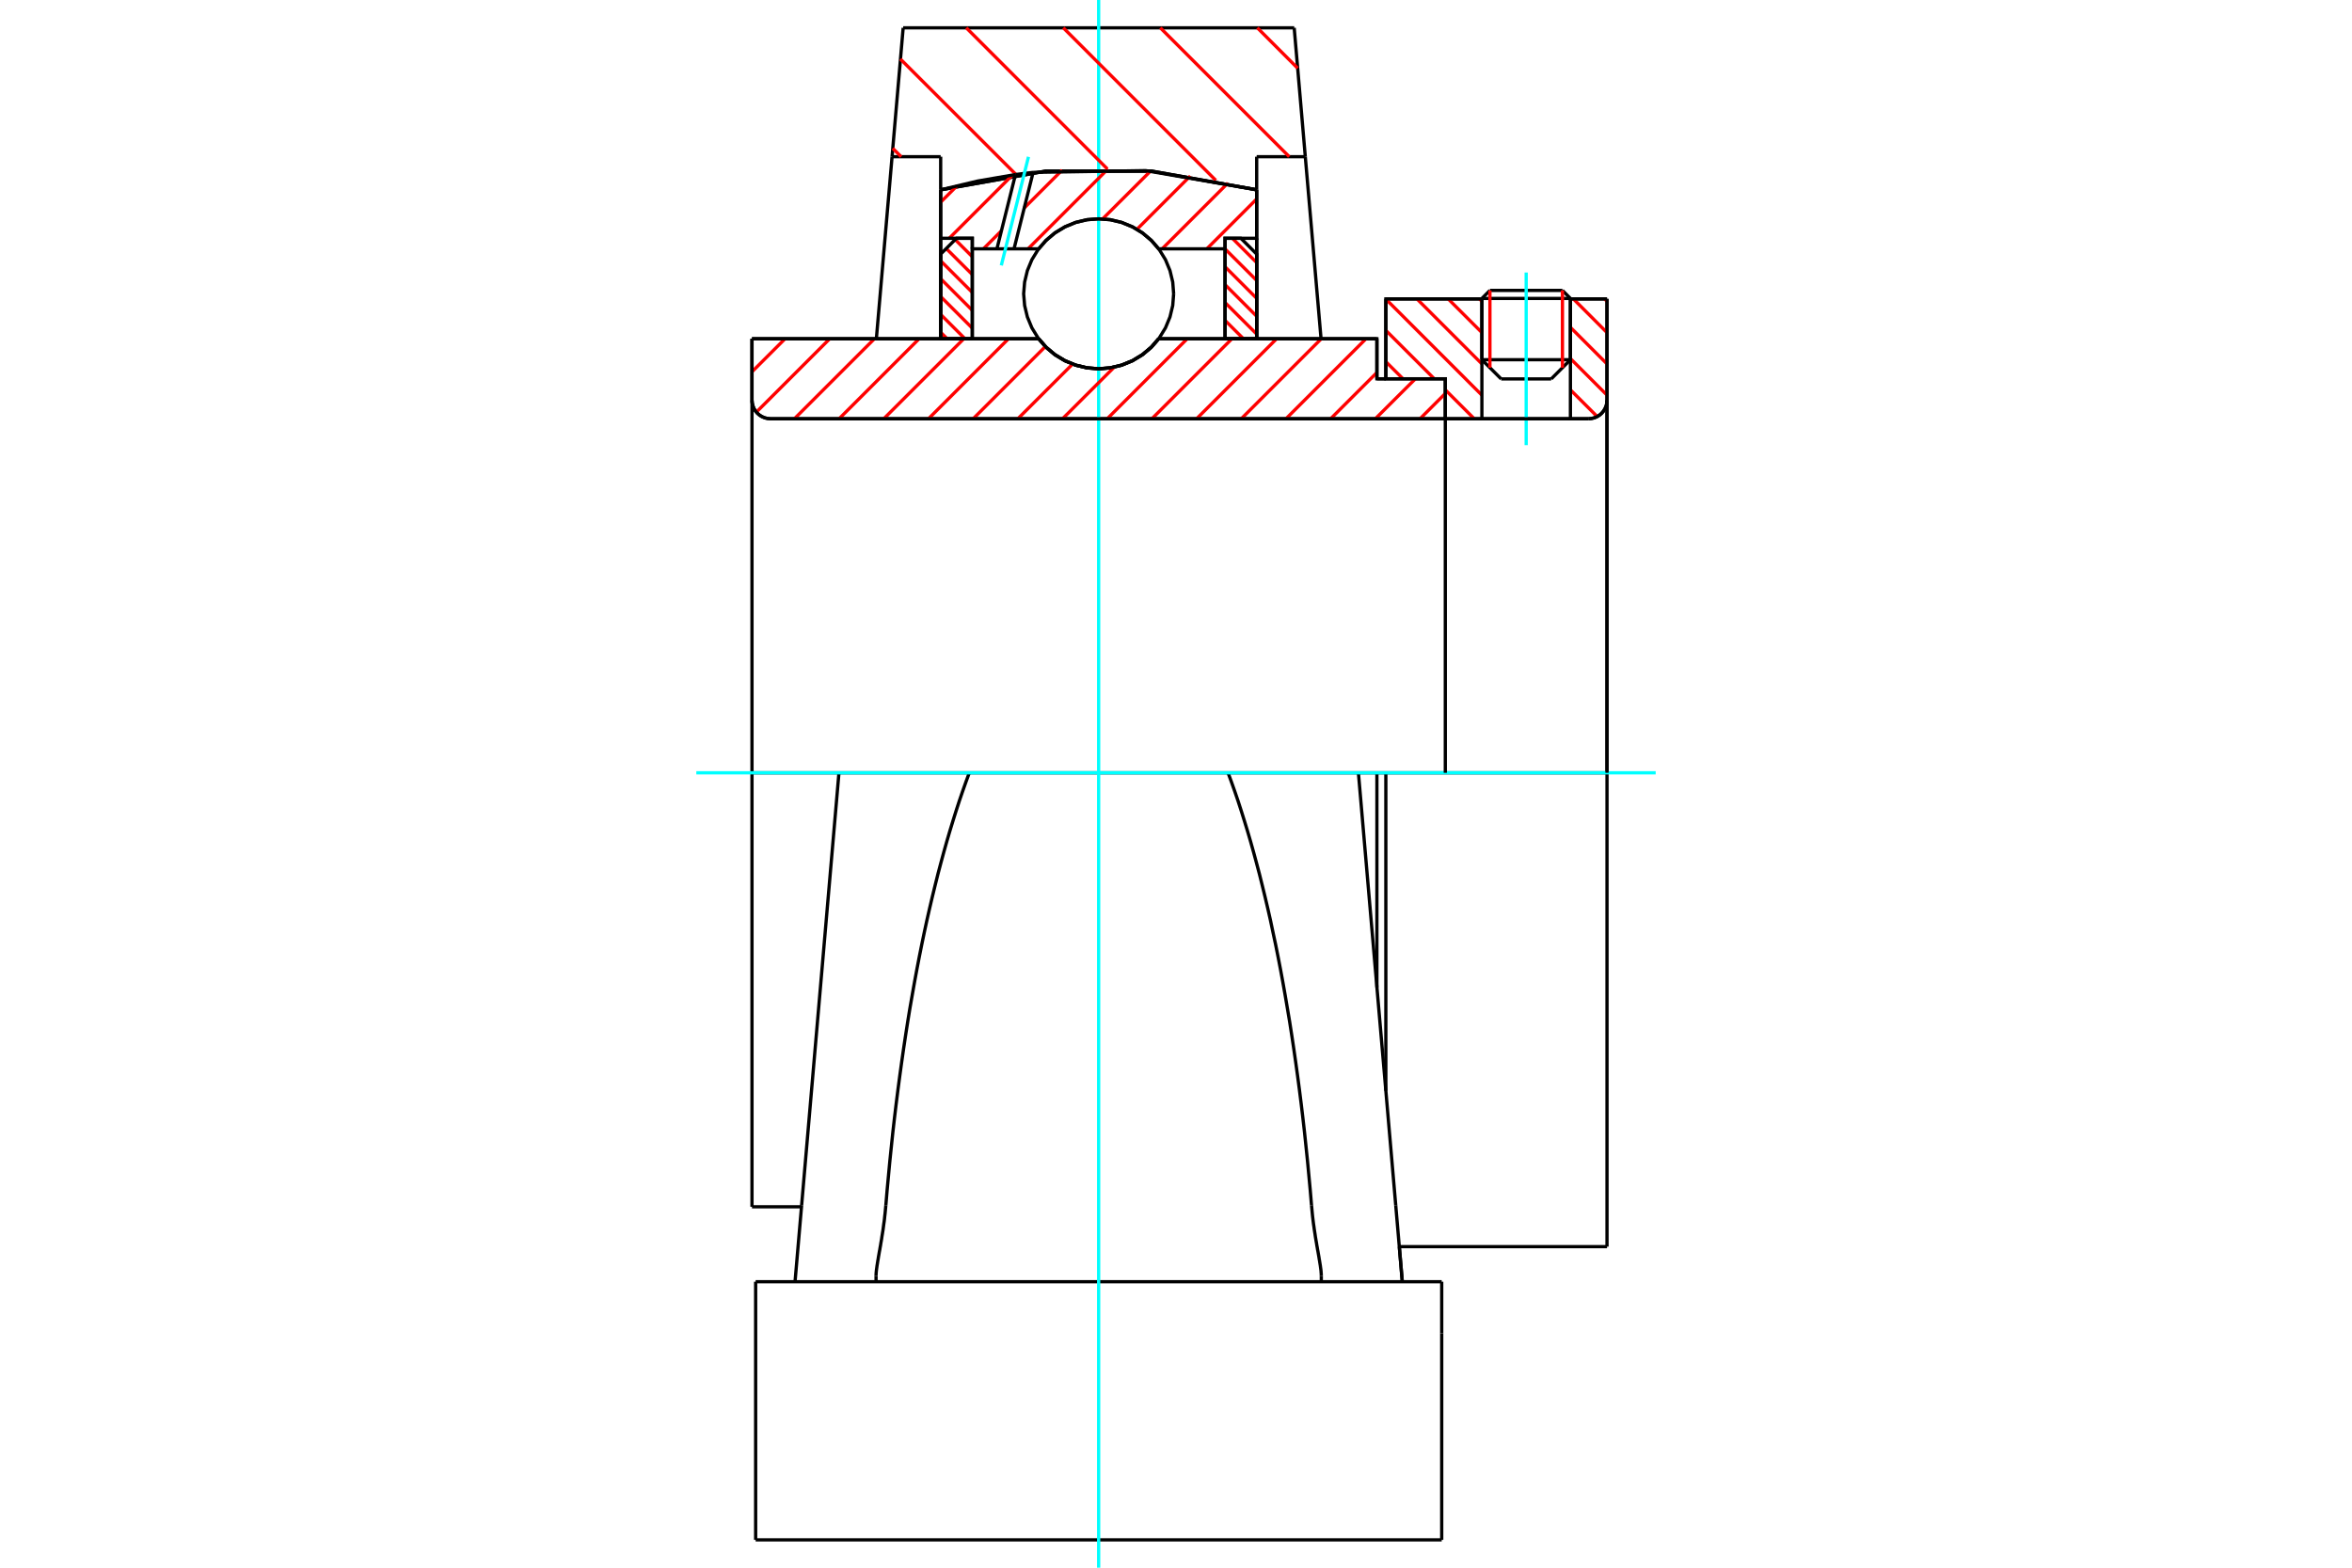 <?xml version="1.0" standalone="no"?>
<!DOCTYPE svg PUBLIC "-//W3C//DTD SVG 1.1//EN"
	"http://www.w3.org/Graphics/SVG/1.1/DTD/svg11.dtd">
<svg xmlns="http://www.w3.org/2000/svg" height="100%" width="100%" viewBox="0 0 36000 24000">
	<rect x="-1800" y="-1200" width="39600" height="26400" style="fill:#FFF"/>
	<g style="fill:none; fill-rule:evenodd" transform="matrix(1 0 0 1 0 0)">
		<g style="fill:none; stroke:#000; stroke-width:50; shape-rendering:geometricPrecision">
			<line x1="21212" y1="11831" x2="21075" y2="11831"/>
			<line x1="21075" y1="5799" x2="21212" y2="5799"/>
			<line x1="21075" y1="15115" x2="21075" y2="11831"/>
			<line x1="21075" y1="5186" x2="21075" y2="5799"/>
			<line x1="12841" y1="11831" x2="11510" y2="11831"/>
			<line x1="21075" y1="11831" x2="20792" y2="11831"/>
			<line x1="11510" y1="18475" x2="11510" y2="11831"/>
			<line x1="11510" y1="5186" x2="15898" y2="5186"/>
			<line x1="17735" y1="5186" x2="21075" y2="5186"/>
			<polyline points="15898,5186 16015,5320 16151,5433 16303,5524 16467,5591 16640,5632 16816,5646 16993,5632 17166,5591 17330,5524 17482,5433 17618,5320 17735,5186"/>
			<polyline points="11510,6127 11514,6171 11524,6214 11541,6256 11565,6294 11594,6328 11628,6357 11666,6380 11707,6397 11750,6407 11795,6411"/>
			<line x1="11510" y1="6127" x2="11510" y2="11831"/>
			<line x1="11510" y1="6127" x2="11510" y2="5186"/>
			<line x1="24037" y1="5507" x2="24037" y2="4576"/>
			<line x1="23743" y1="5801" x2="24037" y2="5507"/>
			<line x1="22682" y1="5507" x2="22977" y2="5801"/>
			<line x1="22682" y1="4576" x2="22682" y2="5507"/>
			<line x1="22682" y1="4576" x2="21212" y2="4576"/>
			<line x1="21212" y1="5799" x2="21212" y2="4576"/>
			<line x1="24313" y1="6411" x2="11795" y2="6411"/>
			<polyline points="24313,6411 24358,6407 24401,6397 24442,6380 24480,6357 24514,6328 24543,6294 24566,6256 24584,6214 24594,6171 24597,6127"/>
			<line x1="24597" y1="4576" x2="24597" y2="6127"/>
			<line x1="24597" y1="4576" x2="24037" y2="4576"/>
			<polyline points="24597,19085 24597,11831 21212,11831"/>
			<line x1="21212" y1="16699" x2="21212" y2="11831"/>
			<line x1="24597" y1="6127" x2="24597" y2="11831"/>
			<line x1="22682" y1="5507" x2="24037" y2="5507"/>
			<line x1="24037" y1="4569" x2="22682" y2="4569"/>
			<line x1="22805" y1="4446" x2="23915" y2="4446"/>
			<line x1="23743" y1="5801" x2="22977" y2="5801"/>
			<line x1="11510" y1="18475" x2="12268" y2="18475"/>
			<line x1="21418" y1="19085" x2="24597" y2="19085"/>
			<line x1="22682" y1="4569" x2="22682" y2="4576"/>
			<line x1="24037" y1="4576" x2="24037" y2="4569"/>
			<line x1="22805" y1="4446" x2="22682" y2="4569"/>
			<line x1="24037" y1="4569" x2="23915" y2="4446"/>
			<line x1="14836" y1="11831" x2="12841" y2="11831"/>
			<line x1="18797" y1="11831" x2="14836" y2="11831"/>
			<line x1="20792" y1="11831" x2="18797" y2="11831"/>
			<line x1="19979" y1="2399" x2="19235" y2="2399"/>
			<line x1="19809" y1="426" x2="19979" y2="2399"/>
			<line x1="13824" y1="426" x2="19809" y2="426"/>
			<line x1="13654" y1="2399" x2="13824" y2="426"/>
			<line x1="14398" y1="2399" x2="13654" y2="2399"/>
			<line x1="14398" y1="2906" x2="14398" y2="2399"/>
			<polyline points="19235,2906 17631,2620 16002,2620 14398,2906"/>
			<line x1="19235" y1="2399" x2="19235" y2="2906"/>
			<polyline points="18797,11831 18848,11970 18899,12114 18949,12260 18998,12411 19046,12564 19094,12721 19141,12881 19187,13045 19232,13211 19277,13381 19320,13554 19363,13730 19405,13909 19446,14090 19485,14275 19525,14462 19563,14652 19600,14844 19636,15039 19671,15237 19705,15437 19739,15639 19771,15844 19802,16051 19832,16260 19861,16471 19889,16683 19916,16898 19942,17115 19967,17334 19990,17554 20013,17776 20034,17999 20055,18224 20074,18450"/>
			<line x1="21363" y1="18450" x2="20792" y2="11831"/>
			<line x1="14398" y1="5186" x2="14398" y2="2906"/>
			<line x1="13414" y1="5183" x2="13654" y2="2399"/>
			<line x1="12270" y1="18450" x2="12169" y2="19622"/>
			<line x1="12841" y1="11831" x2="12270" y2="18450"/>
			<line x1="19235" y1="2906" x2="19235" y2="5186"/>
			<line x1="20224" y1="19531" x2="20224" y2="19622"/>
			<line x1="13409" y1="19622" x2="13409" y2="19531"/>
			<polyline points="13559,18450 13578,18224 13599,17999 13620,17776 13643,17554 13666,17334 13691,17115 13717,16898 13744,16683 13772,16471 13801,16260 13831,16051 13862,15844 13894,15639 13927,15437 13962,15237 13997,15039 14033,14844 14070,14652 14108,14462 14147,14275 14187,14090 14228,13909 14270,13730 14313,13554 14356,13381 14401,13211 14446,13045 14492,12881 14539,12721 14587,12564 14635,12411 14684,12260 14734,12114 14785,11970 14836,11831"/>
			<polyline points="13409,19531 13409,19515 13410,19499 13411,19481 13413,19462 13415,19442 13418,19421 13421,19399 13424,19376 13428,19352 13432,19327 13436,19301 13441,19274 13445,19247 13450,19219 13455,19190 13460,19161 13466,19131 13471,19100 13477,19068 13482,19035 13488,19001 13494,18966 13499,18930 13505,18894 13511,18856 13517,18818 13522,18779 13527,18740 13533,18700 13538,18659 13542,18618 13547,18577 13551,18535 13555,18492 13559,18450"/>
			<polyline points="20074,18450 20078,18492 20082,18535 20086,18577 20090,18618 20095,18659 20100,18700 20105,18740 20111,18779 20116,18818 20122,18856 20128,18894 20133,18930 20139,18966 20145,19001 20151,19035 20156,19068 20162,19100 20167,19131 20173,19161 20178,19190 20183,19219 20188,19247 20192,19274 20197,19301 20201,19327 20205,19352 20209,19376 20212,19399 20215,19421 20218,19442 20220,19462 20221,19481 20223,19499 20223,19515 20224,19531"/>
			<line x1="21464" y1="19622" x2="21363" y2="18450"/>
			<line x1="11566" y1="19622" x2="22067" y2="19622"/>
			<line x1="11566" y1="23574" x2="22067" y2="23574"/>
			<line x1="21418" y1="19085" x2="21464" y2="19628"/>
			<line x1="19979" y1="2399" x2="20220" y2="5186"/>
			<line x1="22067" y1="20412" x2="22067" y2="19622"/>
			<line x1="22067" y1="23574" x2="22067" y2="20412"/>
			<polyline points="11566,23574 11566,20412 11566,19622"/>
		</g>
		<g style="fill:none; stroke:#0FF; stroke-width:50; shape-rendering:geometricPrecision">
			<line x1="23360" y1="6815" x2="23360" y2="4172"/>
			<line x1="16816" y1="24000" x2="16816" y2="0"/>
			<line x1="10658" y1="11831" x2="25342" y2="11831"/>
		</g>
		<g style="fill:none; stroke:#F00; stroke-width:50; shape-rendering:geometricPrecision">
			<line x1="19245" y1="426" x2="19862" y2="1044"/>
			<line x1="17760" y1="426" x2="19733" y2="2399"/>
			<line x1="16275" y1="426" x2="18610" y2="2762"/>
			<line x1="14790" y1="426" x2="16949" y2="2586"/>
			<line x1="13782" y1="904" x2="15554" y2="2675"/>
			<line x1="13665" y1="2271" x2="13793" y2="2399"/>
		</g>
		<g style="fill:none; stroke:#000; stroke-width:50; shape-rendering:geometricPrecision">
			<polyline points="19235,2906 17631,2620 16002,2620 14398,2906"/>
		</g>
		<g style="fill:none; stroke:#F00; stroke-width:50; shape-rendering:geometricPrecision">
			<line x1="23915" y1="4446" x2="23915" y2="5629"/>
			<line x1="22805" y1="5629" x2="22805" y2="4446"/>
			<line x1="14398" y1="5088" x2="14497" y2="5186"/>
			<line x1="14398" y1="4814" x2="14770" y2="5186"/>
			<line x1="14398" y1="4540" x2="14882" y2="5024"/>
			<line x1="14398" y1="4267" x2="14882" y2="4751"/>
			<line x1="14398" y1="3993" x2="14882" y2="4477"/>
			<line x1="14483" y1="3805" x2="14882" y2="4203"/>
			<line x1="14620" y1="3668" x2="14882" y2="3930"/>
			<line x1="14874" y1="3648" x2="14882" y2="3656"/>
		</g>
		<g style="fill:none; stroke:#000; stroke-width:50; shape-rendering:geometricPrecision">
			<polyline points="14882,5186 14882,3648 14640,3648 14398,3890 14398,5186 14882,5186"/>
		</g>
		<g style="fill:none; stroke:#F00; stroke-width:50; shape-rendering:geometricPrecision">
			<line x1="18862" y1="3648" x2="19235" y2="4021"/>
			<line x1="18751" y1="3811" x2="19235" y2="4294"/>
			<line x1="18751" y1="4084" x2="19235" y2="4568"/>
			<line x1="18751" y1="4358" x2="19235" y2="4842"/>
			<line x1="18751" y1="4632" x2="19235" y2="5115"/>
			<line x1="18751" y1="4905" x2="19032" y2="5186"/>
			<line x1="18751" y1="5179" x2="18759" y2="5186"/>
		</g>
		<g style="fill:none; stroke:#000; stroke-width:50; shape-rendering:geometricPrecision">
			<polyline points="18751,5186 18751,3648 18993,3648 19235,3890 19235,5186 18751,5186"/>
			<polyline points="17964,4498 17950,4318 17908,4143 17839,3976 17745,3823 17628,3686 17491,3569 17338,3475 17171,3406 16996,3364 16816,3350 16637,3364 16462,3406 16295,3475 16142,3569 16005,3686 15888,3823 15794,3976 15725,4143 15683,4318 15668,4498 15683,4677 15725,4852 15794,5019 15888,5172 16005,5309 16142,5426 16295,5520 16462,5589 16637,5631 16816,5646 16996,5631 17171,5589 17338,5520 17491,5426 17628,5309 17745,5172 17839,5019 17908,4852 17950,4677 17964,4498"/>
		</g>
		<g style="fill:none; stroke:#F00; stroke-width:50; shape-rendering:geometricPrecision">
			<line x1="24560" y1="4576" x2="24597" y2="4613"/>
			<line x1="24082" y1="4576" x2="24597" y2="5092"/>
			<line x1="24037" y1="5011" x2="24597" y2="5571"/>
			<line x1="24037" y1="5489" x2="24597" y2="6049"/>
			<line x1="22645" y1="4576" x2="22682" y2="4613"/>
			<line x1="24037" y1="5968" x2="24447" y2="6377"/>
			<line x1="22166" y1="4576" x2="22682" y2="5092"/>
			<line x1="21688" y1="4576" x2="22682" y2="5571"/>
			<line x1="21212" y1="4579" x2="22682" y2="6050"/>
			<line x1="21212" y1="5058" x2="21953" y2="5799"/>
			<line x1="22122" y1="5968" x2="22565" y2="6411"/>
			<line x1="21212" y1="5537" x2="21474" y2="5799"/>
		</g>
		<g style="fill:none; stroke:#000; stroke-width:50; shape-rendering:geometricPrecision">
			<line x1="24597" y1="11831" x2="24597" y2="4576"/>
			<polyline points="24313,6411 24358,6407 24401,6397 24442,6380 24480,6357 24514,6328 24543,6294 24566,6256 24584,6214 24594,6171 24597,6127"/>
			<polyline points="24313,6411 24037,6411 24037,4576"/>
			<polyline points="24037,6411 22682,6411 22682,4576"/>
			<polyline points="22682,6411 22122,6411 22122,11831"/>
			<polyline points="22122,6411 22122,5799 21212,5799 21212,4576 22682,4576"/>
			<line x1="24037" y1="4576" x2="24597" y2="4576"/>
		</g>
		<g style="fill:none; stroke:#F00; stroke-width:50; shape-rendering:geometricPrecision">
			<line x1="19235" y1="3046" x2="18472" y2="3809"/>
			<line x1="18795" y1="2802" x2="17788" y2="3809"/>
			<line x1="18219" y1="2694" x2="17402" y2="3511"/>
			<line x1="17608" y1="2621" x2="16877" y2="3351"/>
			<line x1="16959" y1="2586" x2="15736" y2="3809"/>
			<line x1="16257" y1="2604" x2="15677" y2="3184"/>
			<line x1="15328" y1="3533" x2="15052" y2="3809"/>
			<line x1="15497" y1="2680" x2="14529" y2="3648"/>
			<line x1="14646" y1="2847" x2="14398" y2="3095"/>
		</g>
		<g style="fill:none; stroke:#000; stroke-width:50; shape-rendering:geometricPrecision">
			<polyline points="14398,5186 14398,3648 14398,2906"/>
			<polyline points="15543,2672 14967,2771 14398,2906"/>
			<polyline points="15813,2639 15678,2655 15543,2672"/>
			<polyline points="19235,2906 17536,2612 15813,2639"/>
			<polyline points="19235,2906 19235,3648 18751,3648 18751,3809 18751,5186"/>
			<polyline points="18751,3809 17735,3809 17618,3676 17482,3562 17330,3471 17166,3404 16993,3363 16816,3350 16640,3363 16467,3404 16303,3471 16151,3562 16015,3676 15898,3809 15521,3809 15259,3809 14882,3809 14882,5186"/>
			<polyline points="14882,3809 14882,3648 14398,3648"/>
			<line x1="19235" y1="3648" x2="19235" y2="5186"/>
		</g>
		<g style="fill:none; stroke:#0FF; stroke-width:50; shape-rendering:geometricPrecision">
			<line x1="15326" y1="4063" x2="15742" y2="2401"/>
		</g>
		<g style="fill:none; stroke:#000; stroke-width:50; shape-rendering:geometricPrecision">
			<line x1="15259" y1="3809" x2="15543" y2="2672"/>
			<line x1="15521" y1="3809" x2="15813" y2="2639"/>
		</g>
		<g style="fill:none; stroke:#F00; stroke-width:50; shape-rendering:geometricPrecision">
			<line x1="22122" y1="6024" x2="21735" y2="6411"/>
			<line x1="21664" y1="5799" x2="21051" y2="6411"/>
			<line x1="21075" y1="5703" x2="20367" y2="6411"/>
			<line x1="20908" y1="5186" x2="19683" y2="6411"/>
			<line x1="20224" y1="5186" x2="18999" y2="6411"/>
			<line x1="19540" y1="5186" x2="18315" y2="6411"/>
			<line x1="18856" y1="5186" x2="17631" y2="6411"/>
			<line x1="18172" y1="5186" x2="16947" y2="6411"/>
			<line x1="17054" y1="5621" x2="16263" y2="6411"/>
			<line x1="16417" y1="5574" x2="15579" y2="6411"/>
			<line x1="16001" y1="5305" x2="14895" y2="6411"/>
			<line x1="15436" y1="5186" x2="14211" y2="6411"/>
			<line x1="14752" y1="5186" x2="13527" y2="6411"/>
			<line x1="14068" y1="5186" x2="12843" y2="6411"/>
			<line x1="13384" y1="5186" x2="12159" y2="6411"/>
			<line x1="12700" y1="5186" x2="11577" y2="6309"/>
			<line x1="12016" y1="5186" x2="11510" y2="5692"/>
		</g>
		<g style="fill:none; stroke:#000; stroke-width:50; shape-rendering:geometricPrecision">
			<polyline points="11510,5186 11510,6127 11514,6171 11524,6214 11541,6256 11565,6294 11594,6328 11628,6357 11666,6380 11707,6397 11750,6407 11795,6411 22122,6411 22122,5799 21075,5799 21075,5186 17735,5186"/>
			<polyline points="15898,5186 16015,5320 16151,5433 16303,5524 16467,5591 16640,5632 16816,5646 16993,5632 17166,5591 17330,5524 17482,5433 17618,5320 17735,5186"/>
			<polyline points="15898,5186 11994,5186 11510,5186"/>
		</g>
	</g>
</svg>
